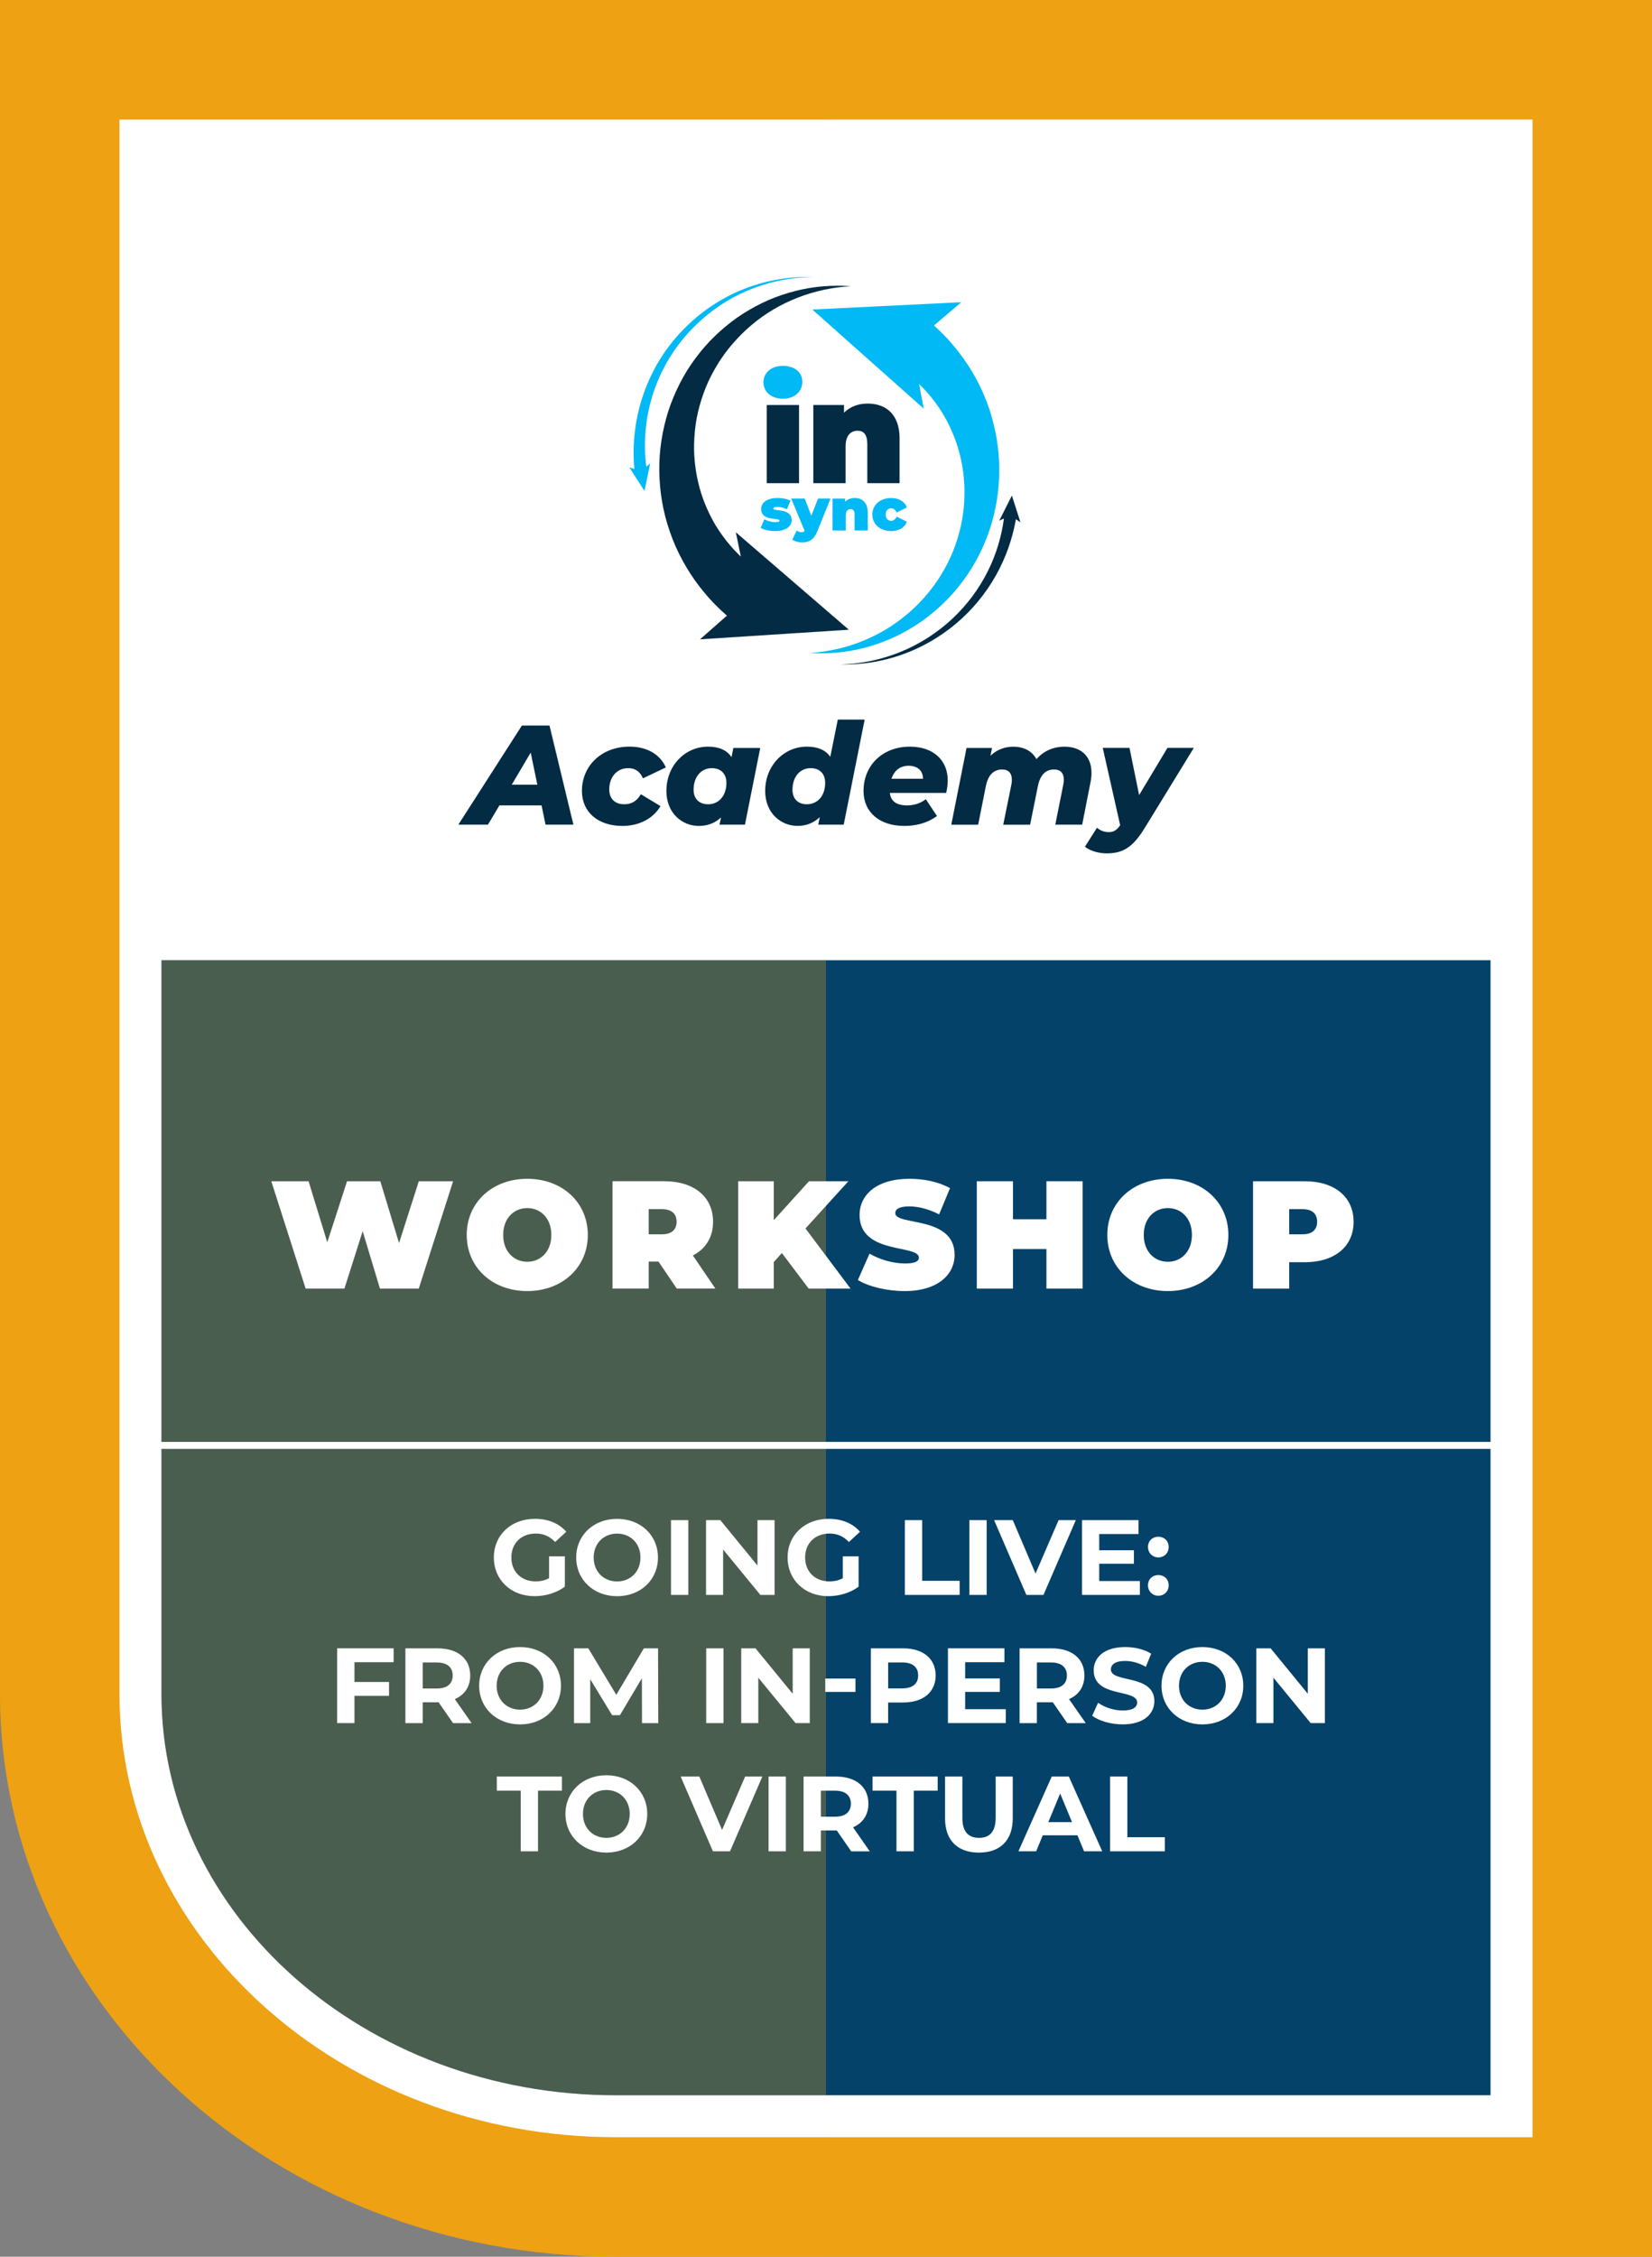 <?xml version="1.0" encoding="UTF-8"?><svg xmlns="http://www.w3.org/2000/svg" viewBox="0 0 600.38 819.78"><rect x="0" y="0" width="600.38" height="819.78" fill="#808080" stroke="none"/><defs><style>.cls-1{isolation:isolate;}.cls-2{mix-blend-mode:multiply;opacity:.3;}.cls-3{fill:#eda113;}.cls-3,.cls-4,.cls-5,.cls-6,.cls-7{stroke-width:0px;}.cls-4{fill:#fff;}.cls-5{fill:#00b9f5;}.cls-6{fill:#032b43;}.cls-7{fill:#044269;}</style></defs><g class="cls-1"><g id="Layer_2"><g id="Layer_1-2"><path class="cls-4" d="M564.21,785.47H220.57c-102.54,0-185.97-74.49-185.97-166.04V29.6h529.61v755.87Z"/><path class="cls-3" d="M0,0v615.36c0,112.89,100.17,204.42,223.74,204.42h376.64V0H0ZM556.96,776.37H223.74c-99.43,0-180.33-72.23-180.33-161V43.42h513.55v732.95Z"/><path class="cls-7" d="M541.7,348.82v412.3H223.73c-91.02,0-165.05-65.38-165.05-145.75v-266.55h483.02Z"/><g class="cls-2"><path class="cls-3" d="M58.68,348.82h241.51v412.3h-76.46c-91.02,0-165.05-65.38-165.05-145.75v-266.55Z"/><path class="cls-3" d="M300.19,0v43.42H43.42v571.95c0,88.77,80.89,161,180.33,161h76.45v43.42h-76.45C100.17,819.78,0,728.26,0,615.36V0h300.19Z"/></g><rect class="cls-4" x="58" y="523.78" width="484.69" height="2.54"/><path class="cls-6" d="M269.27,202.2c-.39-.36-.79-.71-1.15-1.1l-1.5-1.55c-1.94-2.12-3.73-4.4-5.34-6.82-1.63-2.41-3-5-4.21-7.68-2.44-5.36-3.95-11.2-4.56-17.2-.32-3-.33-6.04-.15-9.08.2-3.04.6-6.09,1.31-9.09.7-3,1.64-5.96,2.8-8.85,1.15-2.9,2.62-5.68,4.25-8.37.8-1.36,1.72-2.64,2.63-3.94l1.45-1.89c.47-.64,1.02-1.22,1.53-1.83,2.09-2.4,4.35-4.7,6.83-6.75,9.82-8.35,22.71-13.38,36.13-14.08-3.35-.25-6.73-.23-10.11.04-.84.09-1.7.13-2.53.26l-2.53.36-2.52.48c-.84.16-1.66.39-2.5.58-3.32.84-6.6,1.94-9.78,3.3-3.17,1.39-6.25,3.03-9.2,4.91-2.96,1.86-5.73,4.04-8.37,6.38-.64.6-1.33,1.17-1.94,1.8l-1.88,1.88c-1.19,1.31-2.4,2.62-3.5,4.02-2.23,2.78-4.3,5.73-6.05,8.87-1.77,3.14-3.3,6.43-4.57,9.83-1.28,3.4-2.23,6.94-2.94,10.54-.69,3.6-1.15,7.27-1.24,10.97-.21,7.39.7,14.91,2.9,22.13,1.1,3.61,2.44,7.18,4.13,10.59,1.68,3.42,3.64,6.72,5.84,9.86l1.72,2.31c.57.78,1.21,1.49,1.81,2.24,1.21,1.5,2.52,2.91,3.87,4.3,1.37,1.39,2.8,2.74,4.28,4.02l-9.78,8.6,54.09-3.49-41.07-35.39,1.82,8.83Z"/><path class="cls-5" d="M269.2,105.45c-8.36,3.49-15.95,8.87-22.12,15.59-6.23,6.69-10.91,14.84-13.72,23.6-2.65,8.25-3.61,17.07-2.81,25.77l-1.86-.66,5.54,8.59,2.06-10.02-1.41,1.21c-1.02-7.95-.46-16.14,1.69-23.93,2.32-8.41,6.45-16.38,12.18-23.08,5.69-6.73,12.84-12.28,20.9-16.05,8.06-3.76,16.96-5.77,25.94-5.85-8.97-.29-18.03,1.34-26.39,4.83Z"/><path class="cls-5" d="M360.4,151.35c-.28-.89-.51-1.8-.83-2.67l-.94-2.65-1.06-2.6c-.34-.88-.78-1.71-1.17-2.57-.2-.43-.4-.85-.61-1.28l-.66-1.25c-.45-.83-.87-1.68-1.36-2.48l-1.46-2.43-1.58-2.36c-.26-.4-.53-.78-.82-1.16l-.85-1.14-.85-1.14-.9-1.1c-.61-.73-1.2-1.48-1.83-2.19-.63-.71-1.27-1.42-1.94-2.11-1.31-1.38-2.69-2.71-4.11-3.98l9.92-8.45-54.14,2.65,40.51,36.02-1.7-8.95.31.29.74.76.74.76c.25.25.5.51.72.78l1.41,1.6,1.33,1.68c.46.55.85,1.15,1.27,1.73l.63.88.58.9c.38.61.8,1.2,1.14,1.83l1.08,1.88.98,1.94c.34.64.6,1.32.91,1.98,4.74,10.63,5.95,23.11,3.24,35-.69,2.97-1.61,5.89-2.75,8.75-1.14,2.86-2.57,5.62-4.18,8.28-.42.66-.8,1.34-1.25,1.98l-1.33,1.93c-.95,1.24-1.88,2.52-2.92,3.69-1,1.22-2.11,2.35-3.2,3.49l-1.72,1.65c-.57.55-1.19,1.05-1.79,1.58-2.43,2.06-5.01,3.96-7.76,5.63-2.76,1.66-5.65,3.11-8.66,4.34-3.01,1.24-6.14,2.21-9.34,2.93-3.2.73-6.48,1.22-9.79,1.45,3.31.2,6.66.14,9.99-.18,3.34-.32,6.67-.89,9.94-1.76,3.27-.86,6.5-1.99,9.63-3.36,3.13-1.38,6.15-3.05,9.05-4.93.71-.48,1.45-.94,2.15-1.45l2.09-1.54c1.35-1.09,2.72-2.16,3.99-3.36,1.32-1.15,2.52-2.41,3.76-3.66l1.76-1.95c.59-.65,1.12-1.35,1.69-2.03,2.19-2.76,4.22-5.68,5.96-8.78,1.74-3.1,3.25-6.35,4.51-9.72,4.98-13.47,5.68-28.81,1.45-43.13Z"/><path class="cls-6" d="M370.86,189.76l-3.11-9.74-4.6,9.13,1.71-.82c-.87,6.57-2.81,13.02-5.78,19-3.24,6.56-7.71,12.54-13.13,17.57-5.41,5.02-11.75,9.09-18.65,11.9-6.9,2.82-14.34,4.38-21.86,4.58,7.52.17,15.09-1.02,22.25-3.54,7.16-2.51,13.87-6.36,19.73-11.28,5.85-4.92,10.84-10.93,14.6-17.68,3.5-6.26,5.94-13.14,7.19-20.27l1.65,1.14Z"/><path class="cls-5" d="M277.46,138.87c0-3.37,2.75-5.97,7.06-5.97s7.06,2.39,7.06,5.76c0,3.58-2.75,6.18-7.06,6.18s-7.06-2.6-7.06-5.97Z"/><rect class="cls-6" x="278.66" y="147.12" width="11.73" height="28.4"/><path class="cls-6" d="M326.93,159.32v16.2h-11.73v-14.17c0-3.53-1.35-4.88-3.48-4.88-2.39,0-4.41,1.51-4.41,5.71v13.34h-11.73v-28.4h11.16v2.8c2.23-2.23,5.24-3.32,8.57-3.32,6.54,0,11.63,3.79,11.63,12.72Z"/><path class="cls-5" d="M276.46,191.78l1.31-3.16c1.1.66,2.67,1.04,4.05,1.04,1.16,0,1.48-.21,1.48-.55,0-1.19-6.67.4-6.67-4.24,0-2.18,2.03-3.96,5.93-3.96,1.69,0,3.49.32,4.72.95l-1.31,3.16c-1.19-.66-2.37-.85-3.35-.85-1.23,0-1.57.28-1.57.55,0,1.21,6.65-.36,6.65,4.28,0,2.1-1.97,3.92-5.99,3.92-1.99,0-4.07-.47-5.25-1.14Z"/><path class="cls-5" d="M301.83,181.13l-4.77,11.82c-1.27,3.18-3.13,4.09-5.59,4.09-1.27,0-2.73-.4-3.52-1.04l1.59-3.28c.47.36,1.12.61,1.69.61s.93-.17,1.19-.47l-4.87-11.73h4.91l2.39,6.21,2.44-6.21h4.53Z"/><path class="cls-5" d="M315.37,186.1v6.61h-4.79v-5.78c0-1.44-.55-1.99-1.42-1.99-.97,0-1.8.61-1.8,2.33v5.44h-4.79v-11.58h4.55v1.14c.91-.91,2.14-1.36,3.49-1.36,2.67,0,4.74,1.55,4.74,5.19Z"/><path class="cls-5" d="M317.04,186.91c0-3.52,2.84-5.99,6.84-5.99,2.82,0,4.93,1.29,5.7,3.43l-3.71,1.82c-.49-1.08-1.19-1.53-2.01-1.53-1.08,0-1.97.76-1.97,2.27s.89,2.29,1.97,2.29c.83,0,1.53-.44,2.01-1.52l3.71,1.82c-.76,2.14-2.88,3.43-5.7,3.43-4,0-6.84-2.48-6.84-6.01Z"/><path class="cls-6" d="M196.83,292.57h-15.33l-4.17,6.99h-10.75l23.09-36h10.03l8.69,36h-10.13l-1.44-6.99ZM195.29,285.06l-2.42-11.68-6.89,11.68h9.31Z"/><path class="cls-6" d="M211.49,287.32c0-9.21,7.2-16.1,17.28-16.1,6.33,0,11.11,2.78,13.22,7.56l-8.33,3.96c-1.08-2.62-2.98-3.7-5.4-3.7-3.96,0-6.84,3.14-6.84,7.72,0,3.24,1.9,5.4,5.45,5.4,2.52,0,4.53-1.03,6.02-3.65l7.15,4.32c-2.67,4.53-7.72,7.2-13.84,7.2-8.9,0-14.71-5.04-14.71-12.7Z"/><path class="cls-6" d="M276.29,271.68l-5.55,27.88h-9.26l.57-2.62c-2.16,2.01-4.84,3.09-8.08,3.09-6.02,0-11.78-4.58-11.78-12.7,0-9.26,6.79-16.1,15.12-16.1,3.75,0,6.79,1.13,8.54,3.81l.67-3.34h9.77ZM264,284.39c0-3.24-1.95-5.35-5.3-5.35-3.86,0-6.63,3.14-6.63,7.82,0,3.24,1.95,5.3,5.3,5.3,3.91,0,6.63-3.14,6.63-7.77Z"/><path class="cls-6" d="M314.24,261.4l-7.61,38.16h-9.26l.57-2.73c-2.11,2.01-4.83,3.19-8.07,3.19-6.02,0-11.78-4.58-11.78-12.7,0-9.26,6.84-16.1,15.17-16.1,3.7,0,6.74,1.13,8.49,3.7l2.73-13.53h9.77ZM299.89,284.39c0-3.24-1.9-5.35-5.25-5.35-3.91,0-6.63,3.14-6.63,7.82,0,3.24,1.9,5.3,5.25,5.3,3.91,0,6.63-3.14,6.63-7.77Z"/><path class="cls-6" d="M343.86,288.04h-20.47c.36,3.09,2.47,4.53,6.33,4.53,2.47,0,4.89-.77,6.74-2.26l4.06,6.12c-3.5,2.57-7.66,3.6-11.88,3.6-8.95,0-14.81-4.94-14.81-12.7,0-9.26,6.84-16.1,16.87-16.1,8.49,0,13.73,4.94,13.73,12.24,0,1.65-.26,3.19-.57,4.58ZM323.96,282.9h11.47c.05-2.98-2.06-4.73-5.19-4.73-3.29,0-5.35,1.95-6.27,4.73Z"/><path class="cls-6" d="M396.68,280.69c0,1.08-.1,2.21-.36,3.45l-3.03,15.43h-9.77l2.88-14.4c.15-.72.21-1.34.21-1.95,0-2.47-1.29-3.7-3.5-3.7-2.93,0-5.04,1.75-5.91,6.02l-2.83,14.04h-9.77l2.93-14.4c.15-.67.21-1.34.21-1.9,0-2.47-1.29-3.76-3.5-3.76-2.98,0-5.09,1.8-5.97,6.12l-2.78,13.94h-9.77l5.55-27.88h9.26l-.57,2.83c2.37-2.26,5.3-3.29,8.33-3.29,3.6,0,6.79,1.49,8.38,4.53,2.57-2.93,6.07-4.53,10.23-4.53,5.71,0,9.77,3.24,9.77,9.46Z"/><path class="cls-6" d="M433.86,271.68l-17.85,29.11c-4.37,7.1-7.97,9.21-13.84,9.21-2.93,0-6.17-.98-7.87-2.42l4.37-6.89c1.13.98,2.62,1.59,4.32,1.59,1.8,0,2.93-.77,4.11-2.52l-6.33-28.08h9.72l3.5,17.13,10.29-17.13h9.57Z"/><path class="cls-4" d="M199.54,565.36h5.74v11.02c-2.99,2.25-7.1,3.45-10.98,3.45-8.54,0-14.82-5.86-14.82-14.05s6.29-14.05,14.94-14.05c4.77,0,8.73,1.63,11.37,4.7l-4.04,3.72c-1.98-2.09-4.27-3.07-7.02-3.07-5.28,0-8.89,3.53-8.89,8.69s3.61,8.69,8.81,8.69c1.71,0,3.3-.31,4.89-1.16v-7.95Z"/><path class="cls-4" d="M209.4,565.79c0-8.07,6.29-14.05,14.86-14.05s14.86,5.94,14.86,14.05-6.33,14.05-14.86,14.05-14.86-5.98-14.86-14.05ZM232.76,565.79c0-5.16-3.65-8.69-8.5-8.69s-8.5,3.53-8.5,8.69,3.65,8.69,8.5,8.69,8.5-3.53,8.5-8.69Z"/><path class="cls-4" d="M243.86,552.21h6.29v27.16h-6.29v-27.16Z"/><path class="cls-4" d="M281.5,552.21v27.16h-5.16l-13.54-16.49v16.49h-6.21v-27.16h5.2l13.5,16.49v-16.49h6.21Z"/><path class="cls-4" d="M306.3,565.36h5.74v11.02c-2.99,2.25-7.1,3.45-10.98,3.45-8.54,0-14.82-5.86-14.82-14.05s6.29-14.05,14.94-14.05c4.77,0,8.73,1.63,11.37,4.7l-4.04,3.72c-1.98-2.09-4.27-3.07-7.02-3.07-5.28,0-8.89,3.53-8.89,8.69s3.61,8.69,8.81,8.69c1.71,0,3.3-.31,4.89-1.16v-7.95Z"/><path class="cls-4" d="M328.85,552.21h6.29v22.04h13.62v5.12h-19.91v-27.16Z"/><path class="cls-4" d="M352.29,552.21h6.29v27.16h-6.29v-27.16Z"/><path class="cls-4" d="M390.98,552.21l-11.76,27.16h-6.21l-11.72-27.16h6.79l8.26,19.4,8.38-19.4h6.25Z"/><path class="cls-4" d="M414.26,574.33v5.04h-21.03v-27.16h20.53v5.04h-14.28v5.9h12.61v4.89h-12.61v6.29h14.78Z"/><path class="cls-4" d="M417.21,561.95c0-2.25,1.67-3.72,3.76-3.72s3.76,1.47,3.76,3.72-1.67,3.8-3.76,3.8-3.76-1.59-3.76-3.8ZM417.21,575.88c0-2.25,1.67-3.73,3.76-3.73s3.76,1.47,3.76,3.73-1.67,3.8-3.76,3.8-3.76-1.59-3.76-3.8Z"/><path class="cls-4" d="M128.82,603.82v7.18h12.57v5.04h-12.57v9.89h-6.29v-27.16h20.53v5.04h-14.24Z"/><path class="cls-4" d="M164.64,625.94l-5.24-7.57h-5.78v7.57h-6.29v-27.16h11.76c7.26,0,11.8,3.76,11.8,9.86,0,4.08-2.06,7.06-5.59,8.58l6.09,8.73h-6.75ZM158.74,603.9h-5.12v9.47h5.12c3.84,0,5.78-1.79,5.78-4.73s-1.94-4.73-5.78-4.73Z"/><path class="cls-4" d="M174.14,612.36c0-8.07,6.29-14.05,14.86-14.05s14.86,5.94,14.86,14.05-6.32,14.05-14.86,14.05-14.86-5.98-14.86-14.05ZM197.5,612.36c0-5.16-3.65-8.69-8.5-8.69s-8.5,3.53-8.5,8.69,3.65,8.69,8.5,8.69,8.5-3.53,8.5-8.69Z"/><path class="cls-4" d="M233.32,625.94l-.04-16.3-7.99,13.43h-2.83l-7.95-13.08v15.95h-5.9v-27.16h5.2l10.17,16.88,10.01-16.88h5.16l.08,27.16h-5.9Z"/><path class="cls-4" d="M256.65,598.78h6.29v27.16h-6.29v-27.16Z"/><path class="cls-4" d="M294.29,598.78v27.16h-5.16l-13.54-16.49v16.49h-6.21v-27.16h5.2l13.5,16.49v-16.49h6.21Z"/><path class="cls-4" d="M299.92,609.76h10.98v4.85h-10.98v-4.85Z"/><path class="cls-4" d="M340.04,608.63c0,6.05-4.54,9.82-11.8,9.82h-5.47v7.49h-6.29v-27.16h11.76c7.26,0,11.8,3.76,11.8,9.86ZM333.68,608.63c0-2.99-1.94-4.73-5.78-4.73h-5.12v9.43h5.12c3.84,0,5.78-1.75,5.78-4.7Z"/><path class="cls-4" d="M365.54,620.89v5.04h-21.03v-27.16h20.53v5.04h-14.28v5.9h12.61v4.89h-12.61v6.29h14.78Z"/><path class="cls-4" d="M387.85,625.94l-5.24-7.57h-5.78v7.57h-6.29v-27.16h11.76c7.26,0,11.8,3.76,11.8,9.86,0,4.08-2.06,7.06-5.59,8.58l6.09,8.73h-6.75ZM381.96,603.9h-5.12v9.47h5.12c3.84,0,5.78-1.79,5.78-4.73s-1.94-4.73-5.78-4.73Z"/><path class="cls-4" d="M396.94,623.26l2.13-4.73c2.29,1.67,5.7,2.83,8.96,2.83,3.72,0,5.24-1.24,5.24-2.91,0-5.08-15.79-1.59-15.79-11.68,0-4.62,3.72-8.46,11.45-8.46,3.41,0,6.91.82,9.43,2.41l-1.94,4.77c-2.52-1.44-5.12-2.13-7.53-2.13-3.73,0-5.16,1.4-5.16,3.1,0,5.01,15.79,1.55,15.79,11.52,0,4.54-3.76,8.42-11.52,8.42-4.31,0-8.65-1.28-11.06-3.14Z"/><path class="cls-4" d="M422.12,612.36c0-8.07,6.29-14.05,14.86-14.05s14.86,5.94,14.86,14.05-6.32,14.05-14.86,14.05-14.86-5.98-14.86-14.05ZM445.48,612.36c0-5.16-3.65-8.69-8.5-8.69s-8.5,3.53-8.5,8.69,3.65,8.69,8.5,8.69,8.5-3.53,8.5-8.69Z"/><path class="cls-4" d="M481.5,598.78v27.16h-5.16l-13.54-16.49v16.49h-6.21v-27.16h5.2l13.5,16.49v-16.49h6.21Z"/><path class="cls-4" d="M189.24,650.47h-8.69v-5.12h23.67v5.12h-8.69v22.04h-6.29v-22.04Z"/><path class="cls-4" d="M205.5,658.93c0-8.07,6.29-14.05,14.86-14.05s14.86,5.94,14.86,14.05-6.33,14.05-14.86,14.05-14.86-5.98-14.86-14.05ZM228.86,658.93c0-5.16-3.65-8.69-8.5-8.69s-8.5,3.53-8.5,8.69,3.65,8.69,8.5,8.69,8.5-3.53,8.5-8.69Z"/><path class="cls-4" d="M277.06,645.35l-11.76,27.16h-6.21l-11.72-27.16h6.79l8.26,19.4,8.38-19.4h6.25Z"/><path class="cls-4" d="M279.31,645.35h6.29v27.16h-6.29v-27.16Z"/><path class="cls-4" d="M309.35,672.51l-5.24-7.57h-5.78v7.57h-6.29v-27.16h11.76c7.26,0,11.8,3.76,11.8,9.86,0,4.08-2.06,7.06-5.59,8.58l6.09,8.73h-6.75ZM303.45,650.47h-5.12v9.47h5.12c3.84,0,5.78-1.79,5.78-4.73s-1.94-4.73-5.78-4.73Z"/><path class="cls-4" d="M325.8,650.47h-8.69v-5.12h23.67v5.12h-8.69v22.04h-6.29v-22.04Z"/><path class="cls-4" d="M343.46,660.56v-15.21h6.29v14.98c0,5.16,2.25,7.29,6.05,7.29s6.05-2.13,6.05-7.29v-14.98h6.21v15.21c0,7.99-4.58,12.42-12.3,12.42s-12.3-4.42-12.3-12.42Z"/><path class="cls-4" d="M391.58,666.69h-12.61l-2.41,5.82h-6.44l12.11-27.16h6.21l12.14,27.16h-6.6l-2.41-5.82ZM389.6,661.91l-4.31-10.4-4.31,10.4h8.62Z"/><path class="cls-4" d="M403.42,645.35h6.29v22.04h13.62v5.12h-19.91v-27.16Z"/><path class="cls-4" d="M164.67,429.1l-12.48,39h-14.1l-6.29-20.84-6.63,20.84h-14.09l-12.48-39h13.54l6.8,22.17,7.19-22.17h12.09l6.8,22.45,7.19-22.45h12.48Z"/><path class="cls-4" d="M169.62,448.6c0-11.81,9.3-20.39,22-20.39s22.01,8.58,22.01,20.39-9.3,20.39-22.01,20.39-22-8.58-22-20.39ZM200.37,448.6c0-6.07-3.9-9.75-8.75-9.75s-8.75,3.68-8.75,9.75,3.9,9.75,8.75,9.75,8.75-3.68,8.75-9.75Z"/><path class="cls-4" d="M239.31,458.29h-3.56v9.8h-13.15v-39h18.78c10.86,0,17.77,5.68,17.77,14.71,0,5.63-2.67,9.86-7.35,12.26l8.19,12.03h-14.04l-6.63-9.8ZM240.54,439.24h-4.79v9.14h4.79c3.62,0,5.35-1.73,5.35-4.57s-1.73-4.57-5.35-4.57Z"/><path class="cls-4" d="M284.15,455.17l-2.95,3.29v9.64h-12.92v-39h12.92v14.15l12.81-14.15h14.32l-15.6,17.16,16.38,21.84h-15.21l-9.75-12.92Z"/><path class="cls-4" d="M311.78,464.98l4.23-9.58c3.68,2.17,8.58,3.57,12.87,3.57,3.73,0,5.07-.78,5.07-2.12,0-4.9-21.56-.95-21.56-15.49,0-7.24,6.07-13.15,18.16-13.15,5.24,0,10.64,1.11,14.71,3.4l-3.96,9.53c-3.84-1.95-7.47-2.9-10.86-2.9-3.84,0-5.07,1.11-5.07,2.45,0,4.68,21.56.78,21.56,15.15,0,7.13-6.07,13.15-18.16,13.15-6.52,0-13.09-1.62-16.99-4.01Z"/><path class="cls-4" d="M393.45,429.1v39h-13.15v-14.37h-12.15v14.37h-13.15v-39h13.15v13.82h12.15v-13.82h13.15Z"/><path class="cls-4" d="M402.42,448.6c0-11.81,9.3-20.39,22-20.39s22,8.58,22,20.39-9.3,20.39-22,20.39-22-8.58-22-20.39ZM433.17,448.6c0-6.07-3.9-9.75-8.75-9.75s-8.75,3.68-8.75,9.75,3.9,9.75,8.75,9.75,8.75-3.68,8.75-9.75Z"/><path class="cls-4" d="M491.94,443.81c0,9.02-6.91,14.71-17.77,14.71h-5.63v9.58h-13.15v-39h18.77c10.86,0,17.77,5.68,17.77,14.71ZM478.68,443.81c0-2.84-1.73-4.57-5.35-4.57h-4.79v9.14h4.79c3.62,0,5.35-1.73,5.35-4.57Z"/></g></g></g></svg>